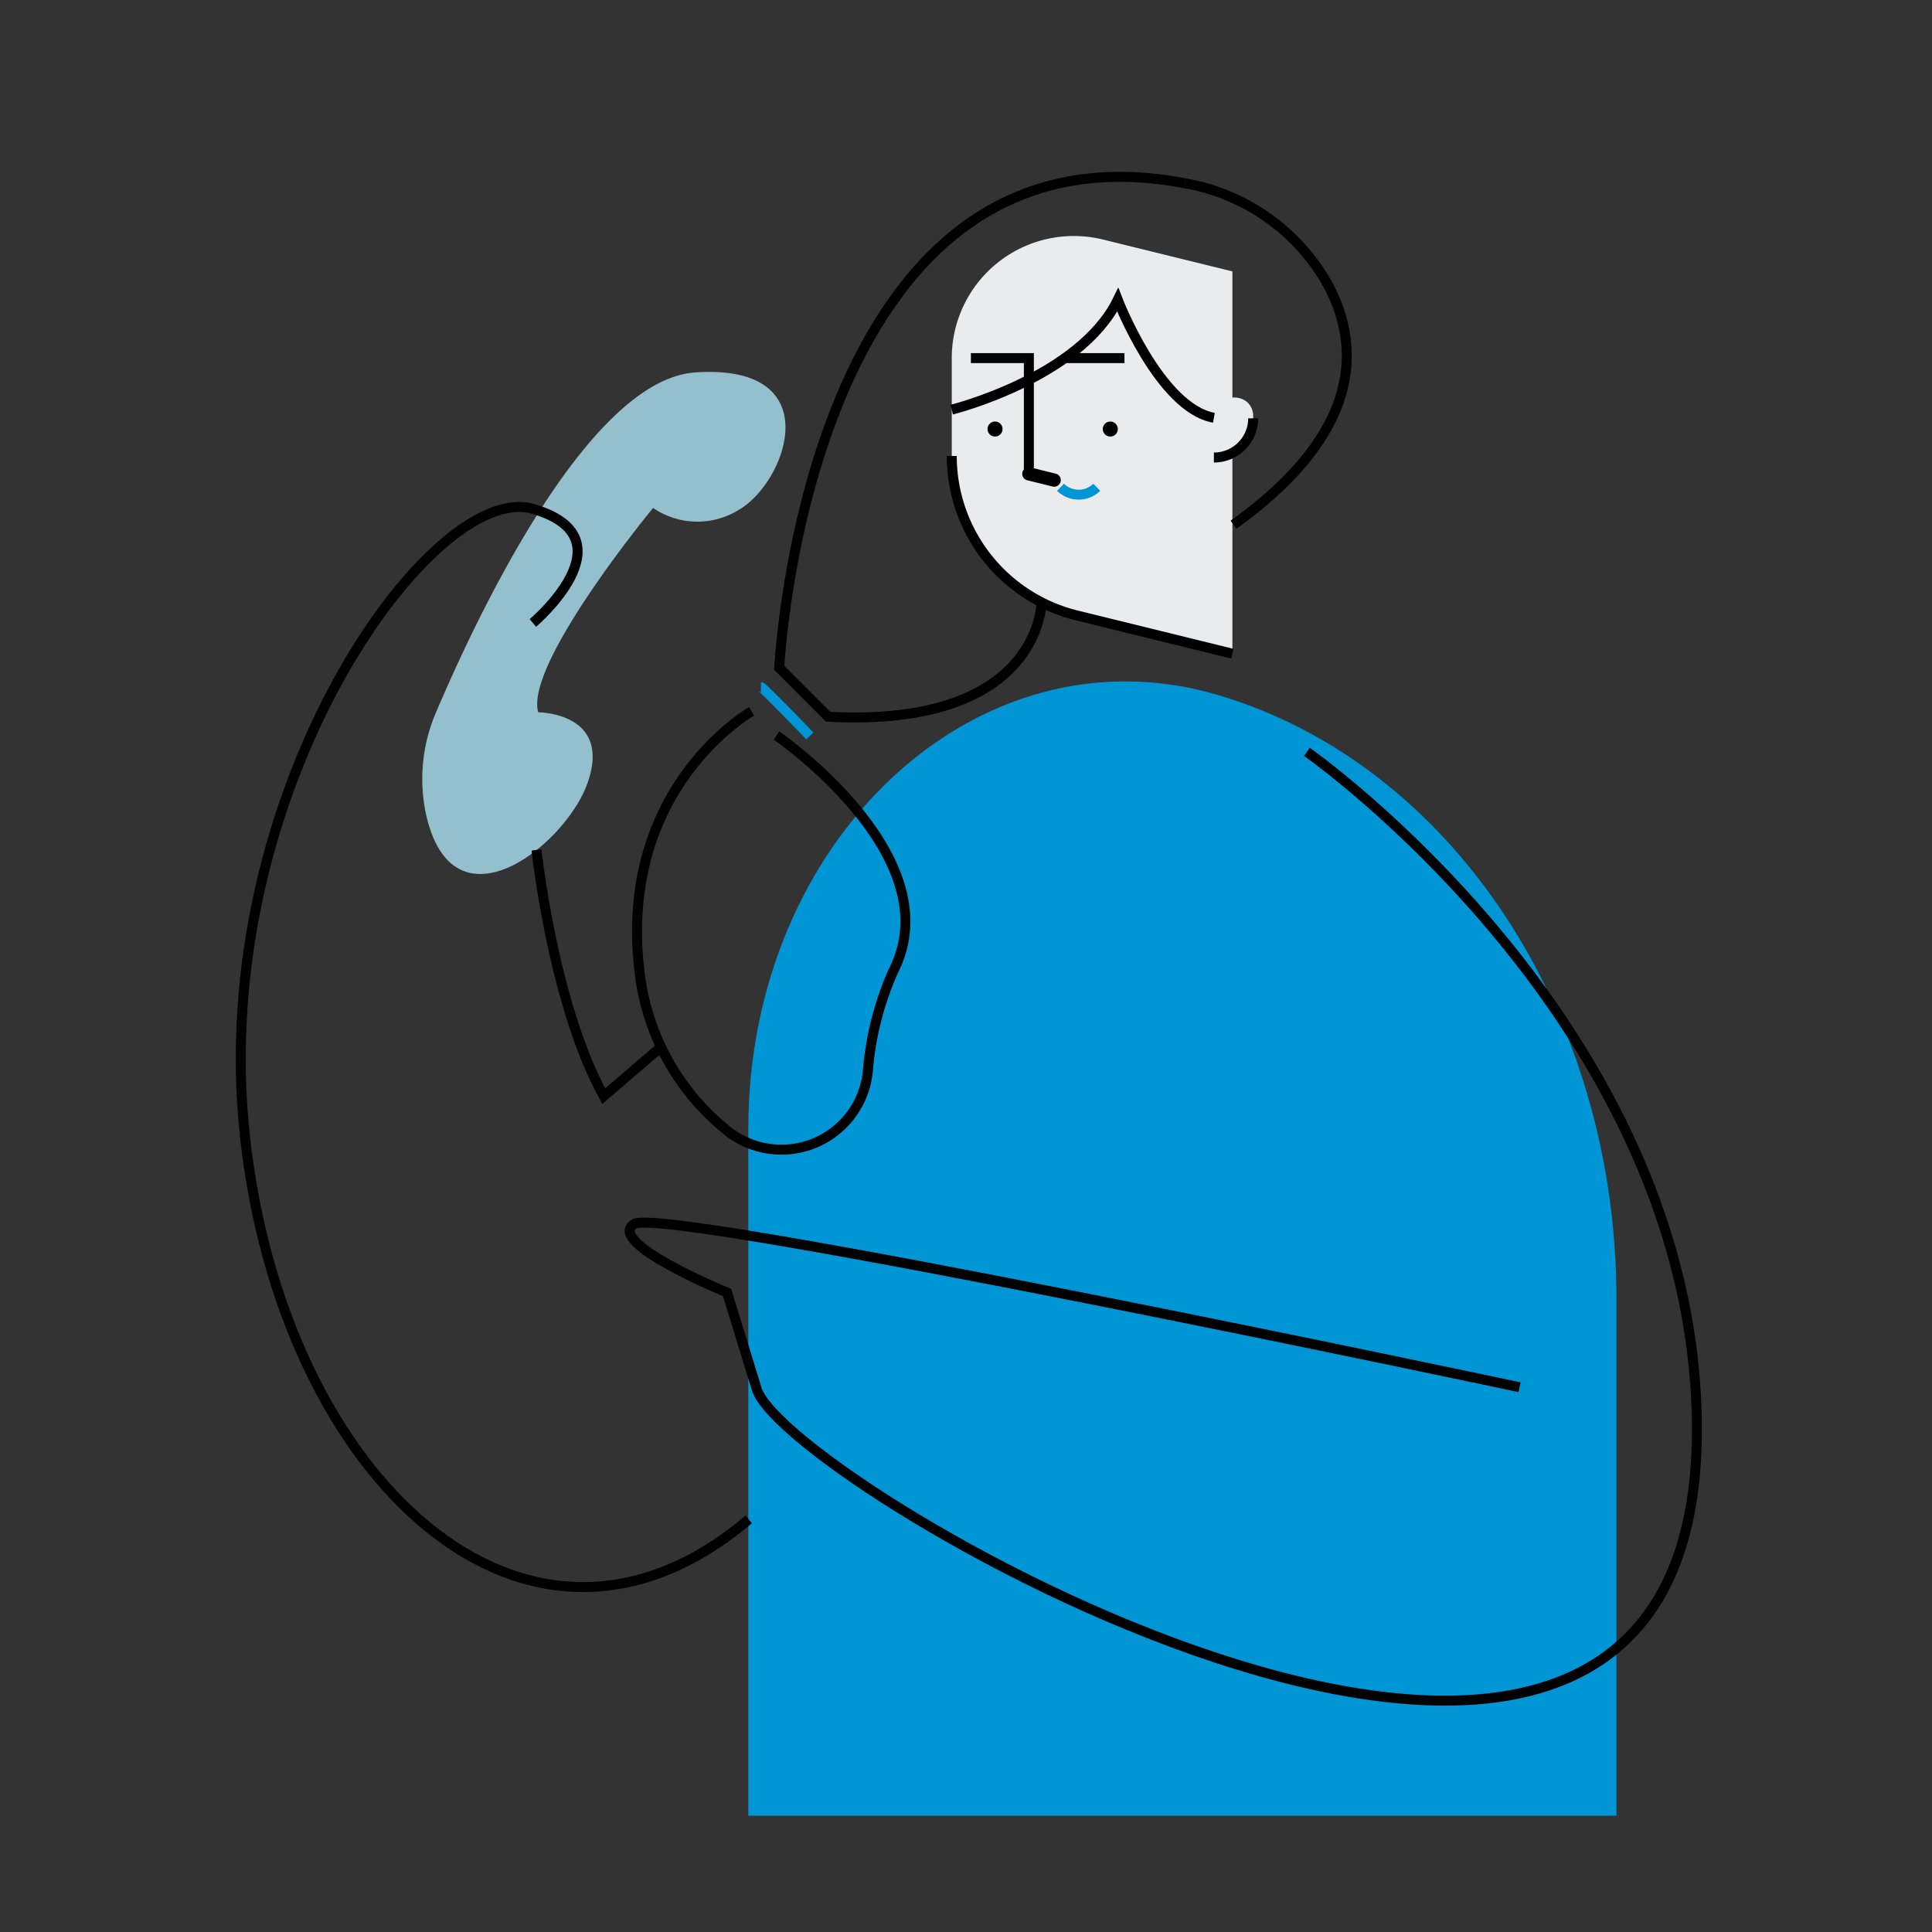 <?xml version="1.0" encoding="UTF-8"?> <svg xmlns="http://www.w3.org/2000/svg" xmlns:xlink="http://www.w3.org/1999/xlink" id="Layer_1" data-name="Layer 1" viewBox="0 0 213 213"><rect x="0" y="0" width="213" height="213" fill="#333333" stroke="none"/><defs><style>.cls-1,.cls-4,.cls-5,.cls-6,.cls-7{fill:none;}.cls-2{clip-path:url(#clip-path);}.cls-3{fill:#eaebec;}.cls-4,.cls-5,.cls-7{stroke:#000;}.cls-4,.cls-5,.cls-6,.cls-7{stroke-miterlimit:10;}.cls-4{stroke-width:1.1px;}.cls-5,.cls-7{stroke-width:1.46px;}.cls-6{stroke:#0096d5;stroke-width:1.09px;}.cls-7{stroke-linecap:round;}.cls-8{fill:#0096d5;}.cls-9{fill:#94bfcd;}</style><clipPath id="clip-path"><rect class="cls-1" x="17.94" y="12.35" width="177.08" height="187.83"></rect></clipPath></defs><rect class="cls-1" x="0.01" y="-0.21" width="212.94" height="212.94"></rect><g class="cls-2"><path class="cls-3" d="M121.61,26.41a13.46,13.46,0,0,0-16.68,13.07h0V50.27a18.11,18.11,0,0,0,13.78,17.58l17.16,4.22V29.92l-14.26-3.51"></path><path class="cls-4" d="M104.93,50.27a18.11,18.11,0,0,0,13.78,17.58l17.16,4.22"></path><circle cx="122.41" cy="47.3" r="0.83"></circle><circle cx="109.7" cy="47.3" r="0.83"></circle><polyline class="cls-4" points="113.43 52.23 113.43 39.48 107.04 39.48"></polyline><line class="cls-4" x1="123.97" y1="39.48" x2="117.58" y2="39.48"></line><line class="cls-5" x1="106.05" y1="37.4" x2="106.05" y2="37.4"></line><path class="cls-3" d="M133.83,46v4.42a4.32,4.32,0,0,0,4.33-4.32c0-.13,0-.26,0-.39C137.9,43,133.83,43.32,133.83,46Z"></path><path class="cls-4" d="M133.83,50.44a4.32,4.32,0,0,0,4.33-4.32"></path><path class="cls-6" d="M116.92,53.72a2.86,2.86,0,0,0,4,0"></path><line class="cls-7" x1="113.43" y1="52.24" x2="116.22" y2="52.93"></line><path class="cls-8" d="M82.5,124.44v80l95.71,27.84V143.19c0-31.58-18.21-59.08-44.12-66.62h0C107.84,68.94,82.5,92.45,82.5,124.44Z"></path><path class="cls-4" d="M130.66,20.21A22.47,22.47,0,0,1,146.35,31.3c3.57,6.59,4.14,16.17-10.36,26.55"></path><path class="cls-4" d="M114.82,66.4s0,13.87-23.52,12.62l-5.39-5.39s3-61.39,44.75-53.42"></path><path class="cls-6" d="M83.89,75.74c.21,0,5.39,5.39,5.39,5.39"></path><path class="cls-4" d="M104.93,45.16s14.1-3.5,18.3-12.1c0,0,4.6,11.91,10.6,13"></path><path class="cls-4" d="M82.86,78.43S68,86.82,70.52,107.24A26.21,26.21,0,0,0,80,124.51a9.57,9.57,0,0,0,15.67-6.34A33.89,33.89,0,0,1,98.51,107c6.42-12.64-12.9-25.91-12.9-25.91"></path><line class="cls-5" x1="161.12" y1="250.92" x2="137.45" y2="211.26"></line><path class="cls-9" d="M47,89.92a18.54,18.54,0,0,1,1.1-11.45c4.48-10.53,16.74-36.59,28.54-37.41,14.79-1,10.13,12,4.88,15.11A8.66,8.66,0,0,1,72,56S57.81,73.2,59.34,78.53c0,0,8.17,0,5.44,7.78C62.4,93.12,50.05,103.05,47,89.92Z"></path><path class="cls-4" d="M58.75,68.68s11.09-9.37,0-12.58S22.88,87.31,27,125.22s31.16,63,55.54,42.29"></path><path class="cls-4" d="M59.15,93.71s1.8,16.93,7.41,27.14l6.31-5.42"></path><path class="cls-4" d="M144.08,82.89s42.82,29.93,43,74.52c.23,64.78-100.39,6.39-103.65-4.26L80.16,142.5S66.72,137,69.91,134.94s97.62,18,97.62,18"></path></g></svg> 
